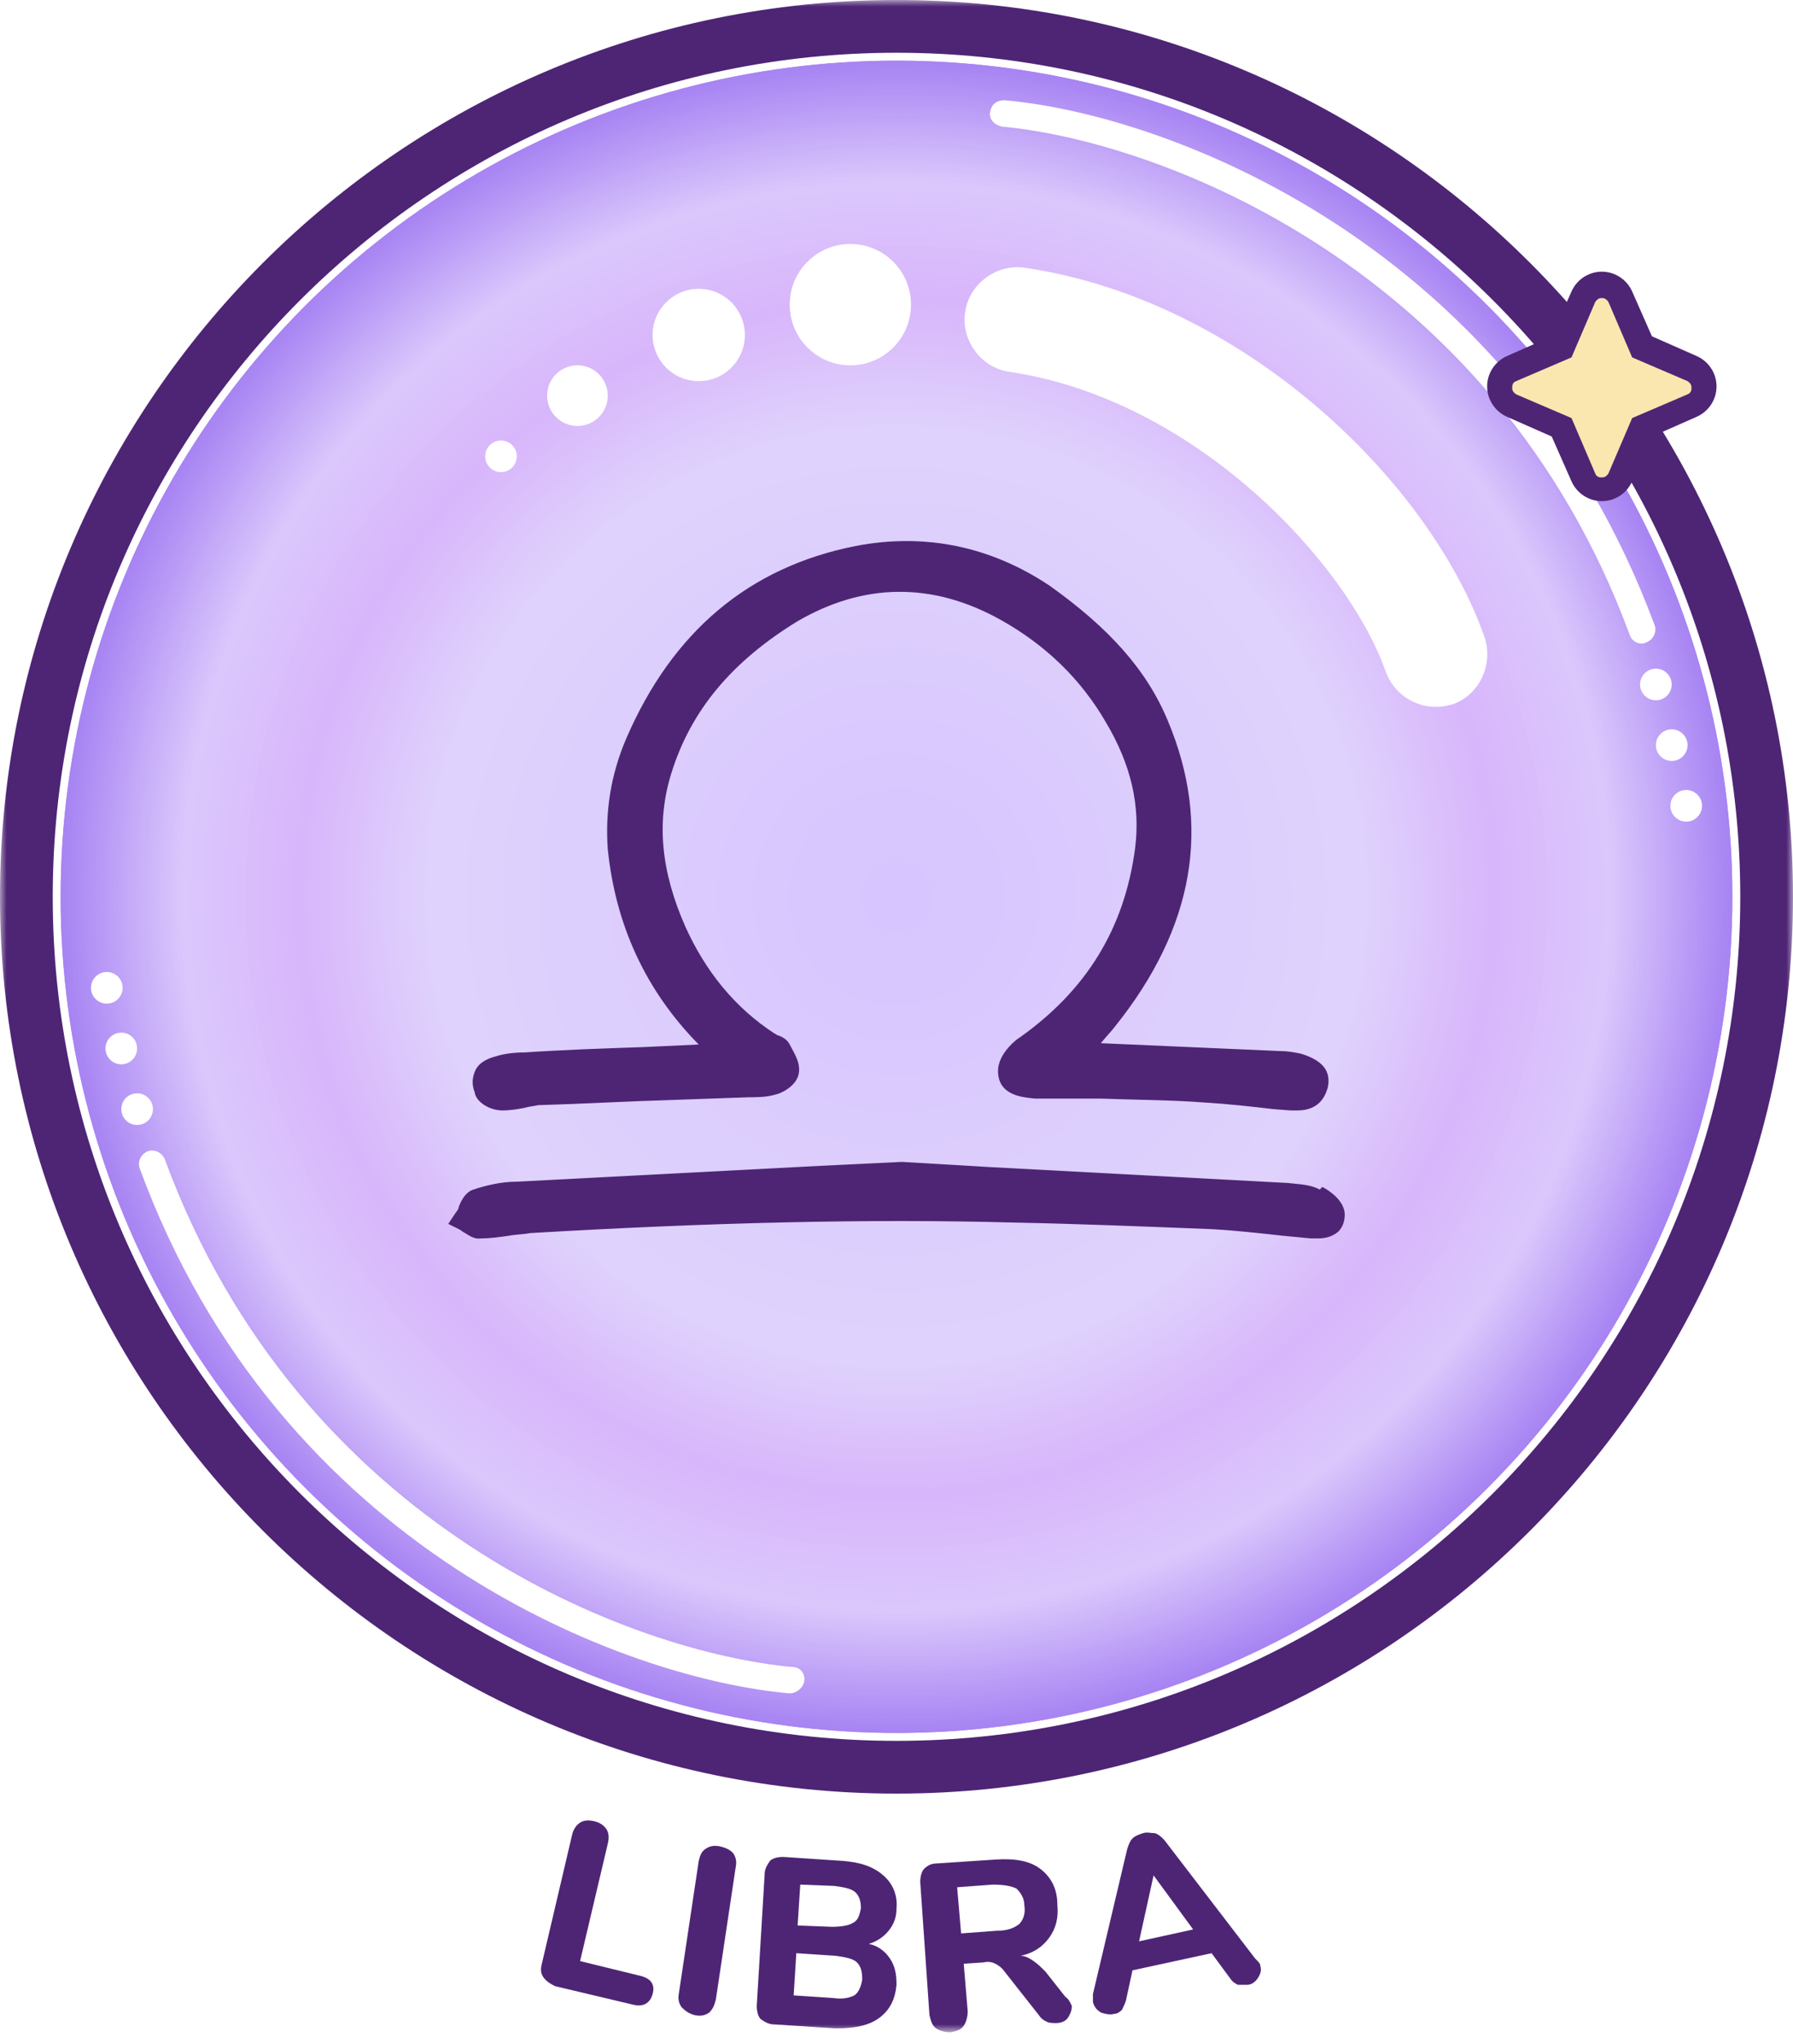 <?xml version="1.0" encoding="utf-8"?>
<!-- Generator: Adobe Illustrator 25.0.0, SVG Export Plug-In . SVG Version: 6.00 Build 0)  -->
<svg version="1.1" id="Слой_1" xmlns="http://www.w3.org/2000/svg" xmlns:xlink="http://www.w3.org/1999/xlink" x="0px" y="0px"
	 viewBox="0 0 136 155" style="enable-background:new 0 0 136 155;" xml:space="preserve">
<style type="text/css">
	.st0{fill:#D9D9D9;filter:url(#Adobe_OpacityMaskFilter);}
	.st1{mask:url(#mask0_205_163_1_);}
	.st2{clip-path:url(#SVGID_2_);fill:#A784F3;}
	.st3{clip-path:url(#SVGID_2_);fill:#A885F3;}
	.st4{clip-path:url(#SVGID_2_);fill:#A986F3;}
	.st5{clip-path:url(#SVGID_2_);fill:#A987F3;}
	.st6{clip-path:url(#SVGID_2_);fill:#AA88F4;}
	.st7{clip-path:url(#SVGID_2_);fill:#AB89F4;}
	.st8{clip-path:url(#SVGID_2_);fill:#AC8AF4;}
	.st9{clip-path:url(#SVGID_2_);fill:#AD8BF4;}
	.st10{clip-path:url(#SVGID_2_);fill:#AD8CF4;}
	.st11{clip-path:url(#SVGID_2_);fill:#AE8DF4;}
	.st12{clip-path:url(#SVGID_2_);fill:#AF8EF4;}
	.st13{clip-path:url(#SVGID_2_);fill:#B08FF5;}
	.st14{clip-path:url(#SVGID_2_);fill:#B090F5;}
	.st15{clip-path:url(#SVGID_2_);fill:#B191F5;}
	.st16{clip-path:url(#SVGID_2_);fill:#B292F5;}
	.st17{clip-path:url(#SVGID_2_);fill:#B393F5;}
	.st18{clip-path:url(#SVGID_2_);fill:#B494F5;}
	.st19{clip-path:url(#SVGID_2_);fill:#B495F5;}
	.st20{clip-path:url(#SVGID_2_);fill:#B596F5;}
	.st21{clip-path:url(#SVGID_2_);fill:#B697F6;}
	.st22{clip-path:url(#SVGID_2_);fill:#B798F6;}
	.st23{clip-path:url(#SVGID_2_);fill:#B899F6;}
	.st24{clip-path:url(#SVGID_2_);fill:#B89AF6;}
	.st25{clip-path:url(#SVGID_2_);fill:#B99BF6;}
	.st26{clip-path:url(#SVGID_2_);fill:#BA9CF6;}
	.st27{clip-path:url(#SVGID_2_);fill:#BB9DF6;}
	.st28{clip-path:url(#SVGID_2_);fill:#BB9EF7;}
	.st29{clip-path:url(#SVGID_2_);fill:#BC9FF7;}
	.st30{clip-path:url(#SVGID_2_);fill:#BDA0F7;}
	.st31{clip-path:url(#SVGID_2_);fill:#BEA1F7;}
	.st32{clip-path:url(#SVGID_2_);fill:#BFA2F7;}
	.st33{clip-path:url(#SVGID_2_);fill:#BFA3F7;}
	.st34{clip-path:url(#SVGID_2_);fill:#C0A4F7;}
	.st35{clip-path:url(#SVGID_2_);fill:#C1A6F8;}
	.st36{clip-path:url(#SVGID_2_);fill:#C2A7F8;}
	.st37{clip-path:url(#SVGID_2_);fill:#C3A8F8;}
	.st38{clip-path:url(#SVGID_2_);fill:#C3A9F8;}
	.st39{clip-path:url(#SVGID_2_);fill:#C4AAF8;}
	.st40{clip-path:url(#SVGID_2_);fill:#C5ABF8;}
	.st41{clip-path:url(#SVGID_2_);fill:#C6ACF8;}
	.st42{clip-path:url(#SVGID_2_);fill:#C7ADF8;}
	.st43{clip-path:url(#SVGID_2_);fill:#C7AEF9;}
	.st44{clip-path:url(#SVGID_2_);fill:#C8AFF9;}
	.st45{clip-path:url(#SVGID_2_);fill:#C9B0F9;}
	.st46{clip-path:url(#SVGID_2_);fill:#CAB1F9;}
	.st47{clip-path:url(#SVGID_2_);fill:#CAB2F9;}
	.st48{clip-path:url(#SVGID_2_);fill:#CBB3F9;}
	.st49{clip-path:url(#SVGID_2_);fill:#CCB4F9;}
	.st50{clip-path:url(#SVGID_2_);fill:#CDB5FA;}
	.st51{clip-path:url(#SVGID_2_);fill:#CEB6FA;}
	.st52{clip-path:url(#SVGID_2_);fill:#CEB7FA;}
	.st53{clip-path:url(#SVGID_2_);fill:#CFB8FA;}
	.st54{clip-path:url(#SVGID_2_);fill:#D0B9FA;}
	.st55{clip-path:url(#SVGID_2_);fill:#D1BAFA;}
	.st56{clip-path:url(#SVGID_2_);fill:#D2BBFA;}
	.st57{clip-path:url(#SVGID_2_);fill:#D2BCFB;}
	.st58{clip-path:url(#SVGID_2_);fill:#D3BDFB;}
	.st59{clip-path:url(#SVGID_2_);fill:#D4BEFB;}
	.st60{clip-path:url(#SVGID_2_);fill:#D5BFFB;}
	.st61{clip-path:url(#SVGID_2_);fill:#D5C0FB;}
	.st62{clip-path:url(#SVGID_2_);fill:#D6C1FB;}
	.st63{clip-path:url(#SVGID_2_);fill:#D7C2FB;}
	.st64{clip-path:url(#SVGID_2_);fill:#D8C3FB;}
	.st65{clip-path:url(#SVGID_2_);fill:#D9C4FC;}
	.st66{clip-path:url(#SVGID_2_);fill:#D9C5FC;}
	.st67{clip-path:url(#SVGID_2_);fill:#DAC6FC;}
	.st68{clip-path:url(#SVGID_2_);fill:#DBC7FC;}
	.st69{clip-path:url(#SVGID_2_);fill:#DBC6FC;}
	.st70{clip-path:url(#SVGID_2_);fill:#DBC5FC;}
	.st71{clip-path:url(#SVGID_2_);fill:#DAC4FC;}
	.st72{clip-path:url(#SVGID_2_);fill:#DAC3FC;}
	.st73{clip-path:url(#SVGID_2_);fill:#DAC2FC;}
	.st74{clip-path:url(#SVGID_2_);fill:#DAC1FC;}
	.st75{clip-path:url(#SVGID_2_);fill:#DAC0FC;}
	.st76{clip-path:url(#SVGID_2_);fill:#DABFFC;}
	.st77{clip-path:url(#SVGID_2_);fill:#D9BDFB;}
	.st78{clip-path:url(#SVGID_2_);fill:#D9BCFB;}
	.st79{clip-path:url(#SVGID_2_);fill:#D9BBFB;}
	.st80{clip-path:url(#SVGID_2_);fill:#D9BAFB;}
	.st81{clip-path:url(#SVGID_2_);fill:#D9B9FB;}
	.st82{clip-path:url(#SVGID_2_);fill:#D8B8FB;}
	.st83{clip-path:url(#SVGID_2_);fill:#D8B7FB;}
	.st84{clip-path:url(#SVGID_2_);fill:#D8B6FB;}
	.st85{clip-path:url(#SVGID_2_);fill:#D9B8FB;}
	.st86{clip-path:url(#SVGID_2_);fill:#DABCFB;}
	.st87{clip-path:url(#SVGID_2_);fill:#DABDFB;}
	.st88{clip-path:url(#SVGID_2_);fill:#DABEFB;}
	.st89{clip-path:url(#SVGID_2_);fill:#DABFFB;}
	.st90{clip-path:url(#SVGID_2_);fill:#DBC0FB;}
	.st91{clip-path:url(#SVGID_2_);fill:#DBC1FB;}
	.st92{clip-path:url(#SVGID_2_);fill:#DBC2FB;}
	.st93{clip-path:url(#SVGID_2_);fill:#DBC3FB;}
	.st94{clip-path:url(#SVGID_2_);fill:#DCC5FC;}
	.st95{clip-path:url(#SVGID_2_);fill:#DCC6FC;}
	.st96{clip-path:url(#SVGID_2_);fill:#DCC7FC;}
	.st97{clip-path:url(#SVGID_2_);fill:#DCC8FC;}
	.st98{clip-path:url(#SVGID_2_);fill:#DDC9FC;}
	.st99{clip-path:url(#SVGID_2_);fill:#DDCAFC;}
	.st100{clip-path:url(#SVGID_2_);fill:#DDCBFC;}
	.st101{clip-path:url(#SVGID_2_);fill:#DDCCFC;}
	.st102{clip-path:url(#SVGID_2_);fill:#DECDFC;}
	.st103{clip-path:url(#SVGID_2_);fill:#DECEFC;}
	.st104{clip-path:url(#SVGID_2_);fill:#DECFFC;}
	.st105{clip-path:url(#SVGID_2_);fill:#DED0FC;}
	.st106{clip-path:url(#SVGID_2_);fill:#DFD1FC;}
	.st107{clip-path:url(#SVGID_2_);fill:#DFD2FC;}
	.st108{clip-path:url(#SVGID_2_);fill:#DED1FC;}
	.st109{clip-path:url(#SVGID_2_);fill:#DED0FD;}
	.st110{clip-path:url(#SVGID_2_);fill:#DDCFFD;}
	.st111{clip-path:url(#SVGID_2_);fill:#DCCEFD;}
	.st112{clip-path:url(#SVGID_2_);fill:#DCCDFD;}
	.st113{clip-path:url(#SVGID_2_);fill:#DBCCFE;}
	.st114{clip-path:url(#SVGID_2_);fill:#DACAFE;}
	.st115{clip-path:url(#SVGID_2_);fill:#DAC9FE;}
	.st116{clip-path:url(#SVGID_2_);fill:#D9C8FE;}
	.st117{clip-path:url(#SVGID_2_);fill:#D8C7FF;}
	.st118{clip-path:url(#SVGID_2_);fill:#D8C6FF;}
	.st119{clip-path:url(#SVGID_2_);fill:#D7C5FF;}
	.st120{fill:#4E2575;}
	.st121{fill:#FFFFFF;}
	.st122{fill:#F9E7AF;}
</style>
<defs>
	<filter id="Adobe_OpacityMaskFilter" filterUnits="userSpaceOnUse" x="0" y="0" width="136" height="154.1">
		<feColorMatrix  type="matrix" values="1 0 0 0 0  0 1 0 0 0  0 0 1 0 0  0 0 0 1 0"/>
	</filter>
</defs>
<mask maskUnits="userSpaceOnUse" x="0" y="0" width="136" height="154.1" id="mask0_205_163_1_">
	<rect y="0" class="st0" width="136" height="155"/>
</mask>
<g class="st1">
	<g>
		<g>
			<defs>
				<circle id="SVGID_1_" cx="68" cy="68" r="63.4"/>
			</defs>
			<clipPath id="SVGID_2_">
				<use xlink:href="#SVGID_1_"  style="overflow:visible;"/>
			</clipPath>
			<rect x="4.6" y="4.6" class="st2" width="126.8" height="126.8"/>
			<circle class="st2" cx="68" cy="68" r="63.4"/>
			<circle class="st3" cx="68" cy="68" r="63.3"/>
			<circle class="st4" cx="68" cy="68" r="63.1"/>
			<circle class="st5" cx="68" cy="68" r="63"/>
			<circle class="st6" cx="68" cy="68" r="62.8"/>
			<circle class="st7" cx="68" cy="68" r="62.7"/>
			<circle class="st8" cx="68" cy="68" r="62.6"/>
			<circle class="st9" cx="68" cy="68" r="62.4"/>
			<circle class="st10" cx="68" cy="68" r="62.3"/>
			<circle class="st11" cx="68" cy="68" r="62.1"/>
			<circle class="st12" cx="68" cy="68" r="62"/>
			<circle class="st13" cx="68" cy="68" r="61.9"/>
			<circle class="st14" cx="68" cy="68" r="61.7"/>
			<circle class="st15" cx="68" cy="68" r="61.6"/>
			<circle class="st16" cx="68" cy="68" r="61.5"/>
			<circle class="st17" cx="68" cy="68" r="61.3"/>
			<circle class="st18" cx="68" cy="68" r="61.2"/>
			<circle class="st19" cx="68" cy="68" r="61"/>
			<circle class="st20" cx="68" cy="68" r="60.9"/>
			<circle class="st21" cx="68" cy="68" r="60.8"/>
			<circle class="st22" cx="68" cy="68" r="60.6"/>
			<circle class="st23" cx="68" cy="68" r="60.5"/>
			<circle class="st24" cx="68" cy="68" r="60.4"/>
			<circle class="st25" cx="68" cy="68" r="60.2"/>
			<circle class="st26" cx="68" cy="68" r="60.1"/>
			<circle class="st27" cx="68" cy="68" r="59.9"/>
			<circle class="st28" cx="68" cy="68" r="59.8"/>
			<circle class="st29" cx="68" cy="68" r="59.7"/>
			<circle class="st30" cx="68" cy="68" r="59.5"/>
			<circle class="st31" cx="68" cy="68" r="59.4"/>
			<circle class="st32" cx="68" cy="68" r="59.3"/>
			<circle class="st33" cx="68" cy="68" r="59.1"/>
			<circle class="st34" cx="68" cy="68" r="59"/>
			<circle class="st35" cx="68" cy="68" r="58.8"/>
			<circle class="st36" cx="68" cy="68" r="58.7"/>
			<circle class="st37" cx="68" cy="68" r="58.6"/>
			<circle class="st38" cx="68" cy="68" r="58.4"/>
			<circle class="st39" cx="68" cy="68" r="58.3"/>
			<circle class="st40" cx="68" cy="68" r="58.1"/>
			<circle class="st41" cx="68" cy="68" r="58"/>
			<circle class="st42" cx="68" cy="68" r="57.9"/>
			<circle class="st43" cx="68" cy="68" r="57.7"/>
			<circle class="st44" cx="68" cy="68" r="57.6"/>
			<circle class="st45" cx="68" cy="68" r="57.5"/>
			<circle class="st46" cx="68" cy="68" r="57.3"/>
			<circle class="st47" cx="68" cy="68" r="57.2"/>
			<circle class="st48" cx="68" cy="68" r="57"/>
			<circle class="st49" cx="68" cy="68" r="56.9"/>
			<circle class="st50" cx="68" cy="68" r="56.8"/>
			<circle class="st51" cx="68" cy="68" r="56.6"/>
			<circle class="st52" cx="68" cy="68" r="56.5"/>
			<circle class="st53" cx="68" cy="68" r="56.4"/>
			<circle class="st54" cx="68" cy="68" r="56.2"/>
			<circle class="st55" cx="68" cy="68" r="56.1"/>
			<circle class="st56" cx="68" cy="68" r="55.9"/>
			<circle class="st57" cx="68" cy="68" r="55.8"/>
			<circle class="st58" cx="68" cy="68" r="55.7"/>
			<circle class="st59" cx="68" cy="68" r="55.5"/>
			<circle class="st60" cx="68" cy="68" r="55.4"/>
			<circle class="st61" cx="68" cy="68" r="55.2"/>
			<circle class="st62" cx="68" cy="68" r="55.1"/>
			<circle class="st63" cx="68" cy="68" r="55"/>
			<circle class="st64" cx="68" cy="68" r="54.8"/>
			<circle class="st65" cx="68" cy="68" r="54.7"/>
			<circle class="st66" cx="68" cy="68" r="54.6"/>
			<circle class="st67" cx="68" cy="68" r="54.4"/>
			<circle class="st68" cx="68" cy="68" r="54.3"/>
			<circle class="st68" cx="68" cy="68" r="54.1"/>
			<circle class="st69" cx="68" cy="68" r="53.6"/>
			<circle class="st70" cx="68" cy="68" r="53.1"/>
			<circle class="st71" cx="68" cy="68" r="52.6"/>
			<circle class="st72" cx="68" cy="68" r="52"/>
			<circle class="st73" cx="68" cy="68" r="51.5"/>
			<circle class="st74" cx="68" cy="68" r="51"/>
			<circle class="st75" cx="68" cy="68" r="50.5"/>
			<circle class="st76" cx="68" cy="68" r="50"/>
			<circle class="st77" cx="68" cy="68" r="49.4"/>
			<circle class="st78" cx="68" cy="68" r="48.9"/>
			<circle class="st79" cx="68" cy="68" r="48.4"/>
			<circle class="st80" cx="68" cy="68" r="47.9"/>
			<circle class="st81" cx="68" cy="68" r="47.3"/>
			<circle class="st82" cx="68" cy="68" r="46.8"/>
			<circle class="st83" cx="68" cy="68" r="46.3"/>
			<circle class="st84" cx="68" cy="68" r="45.8"/>
			<circle class="st84" cx="68" cy="68" r="45.2"/>
			<circle class="st83" cx="68" cy="68" r="44.9"/>
			<circle class="st85" cx="68" cy="68" r="44.5"/>
			<circle class="st81" cx="68" cy="68" r="44.2"/>
			<circle class="st80" cx="68" cy="68" r="43.8"/>
			<circle class="st79" cx="68" cy="68" r="43.5"/>
			<circle class="st86" cx="68" cy="68" r="43.1"/>
			<circle class="st87" cx="68" cy="68" r="42.8"/>
			<circle class="st88" cx="68" cy="68" r="42.4"/>
			<circle class="st89" cx="68" cy="68" r="42"/>
			<circle class="st90" cx="68" cy="68" r="41.7"/>
			<circle class="st91" cx="68" cy="68" r="41.3"/>
			<circle class="st92" cx="68" cy="68" r="41"/>
			<circle class="st93" cx="68" cy="68" r="40.6"/>
			<circle class="st94" cx="68" cy="68" r="40.3"/>
			<circle class="st95" cx="68" cy="68" r="39.9"/>
			<circle class="st96" cx="68" cy="68" r="39.6"/>
			<circle class="st97" cx="68" cy="68" r="39.2"/>
			<circle class="st98" cx="68" cy="68" r="38.9"/>
			<circle class="st99" cx="68" cy="68" r="38.5"/>
			<circle class="st100" cx="68" cy="68" r="38.2"/>
			<circle class="st101" cx="68" cy="68" r="37.8"/>
			<circle class="st102" cx="68" cy="68" r="37.4"/>
			<circle class="st103" cx="68" cy="68" r="37.1"/>
			<circle class="st104" cx="68" cy="68" r="36.7"/>
			<circle class="st105" cx="68" cy="68" r="36.4"/>
			<circle class="st106" cx="68" cy="68" r="36"/>
			<circle class="st107" cx="68" cy="68" r="35.7"/>
			<circle class="st107" cx="68" cy="68" r="35.3"/>
			<circle class="st108" cx="68" cy="68" r="32.6"/>
			<circle class="st109" cx="68" cy="68" r="29.9"/>
			<circle class="st110" cx="68" cy="68" r="27.2"/>
			<circle class="st111" cx="68" cy="68" r="24.5"/>
			<circle class="st112" cx="68" cy="68" r="21.7"/>
			<circle class="st113" cx="68" cy="68" r="19"/>
			<circle class="st114" cx="68" cy="68" r="16.3"/>
			<circle class="st115" cx="68" cy="68" r="13.6"/>
			<circle class="st116" cx="68" cy="68" r="10.9"/>
			<circle class="st117" cx="68" cy="68" r="8.2"/>
			<circle class="st118" cx="68" cy="68" r="5.4"/>
			<circle class="st119" cx="68" cy="68" r="2.7"/>
		</g>
	</g>
	<g>
		<path class="st120" d="M68,136c-37.5,0-68-30.5-68-68S30.5,0,68,0s68,30.5,68,68S105.5,136,68,136z M68,4C32.7,4,4,32.7,4,68
			c0,35.3,28.7,64,64,64c35.3,0,64-28.7,64-64C132,32.7,103.3,4,68,4z"/>
	</g>
	<g>
		<path class="st121" d="M108.9,53.6c-1.6,0-3.2-1-3.8-2.7c-2.9-8.2-14.4-20.6-28.5-22.7c-2.2-0.3-3.7-2.4-3.4-4.5
			c0.3-2.2,2.4-3.7,4.5-3.4c16.5,2.4,30.7,16.1,34.9,28c0.7,2.1-0.4,4.4-2.4,5.1C109.8,53.5,109.4,53.6,108.9,53.6z"/>
	</g>
	<g>
		<path class="st121" d="M124.5,48.8c-0.4,0-0.8-0.3-0.9-0.7C113.3,20.2,87.9,10.7,76,9.6c-0.5-0.1-1-0.5-0.9-1.1
			c0.1-0.6,0.5-0.9,1.1-0.9c12.4,1.1,38.6,10.9,49.3,39.8c0.2,0.5-0.1,1.1-0.6,1.3C124.7,48.8,124.6,48.8,124.5,48.8z"/>
	</g>
	<g>
		<circle class="st121" cx="125.6" cy="51.9" r="1.2"/>
	</g>
	<g>
		<circle class="st121" cx="126.8" cy="56.5" r="1.2"/>
	</g>
	<g>
		<circle class="st121" cx="127.9" cy="61.1" r="1.2"/>
	</g>
	<g>
		<path class="st121" d="M59.9,128.4C59.9,128.4,59.9,128.4,59.9,128.4c-12.5-1.1-38.7-10.9-49.3-39.8c-0.2-0.5,0.1-1.1,0.6-1.3
			c0.5-0.2,1.1,0.1,1.3,0.6c10.3,28,35.6,37.4,47.6,38.5c0.6,0,1,0.5,0.9,1.1C60.9,128,60.4,128.4,59.9,128.4z"/>
	</g>
	<g>
		<circle class="st121" cx="10.4" cy="84.1" r="1.2"/>
	</g>
	<g>
		<circle class="st121" cx="9.2" cy="79.5" r="1.2"/>
	</g>
	<g>
		<circle class="st121" cx="8.1" cy="74.9" r="1.2"/>
	</g>
	<g>
		<circle class="st121" cx="64.5" cy="23.1" r="4.6"/>
	</g>
	<g>
		<circle class="st121" cx="53" cy="25.4" r="3.5"/>
	</g>
	<g>
		<circle class="st121" cx="43.8" cy="30" r="2.3"/>
	</g>
	<g>
		<circle class="st121" cx="38" cy="34.6" r="1.2"/>
	</g>
	<g>
		<path class="st120" d="M38.1,84.2c0.6,0,1.2-0.1,1.7-0.2c0.3-0.1,0.6-0.1,1-0.2c3.4-0.1,6.9-0.3,10.3-0.4l5.7-0.2
			c0.6,0,1.3,0,2-0.2c0.5-0.1,1.7-0.7,1.8-1.7c0.1-0.8-0.4-1.5-0.7-2.1c-0.2-0.4-0.6-0.6-0.9-0.7c-0.1,0-0.1-0.1-0.2-0.1
			c-3.1-2-5.3-4.8-6.8-8.1c-1.9-4.3-2.2-8-1.1-11.6c1.5-4.9,4.7-8.6,9.6-11.6c5-2.9,10.2-3,15.4-0.1c3.4,1.9,6.1,4.5,8,7.8
			c1.9,3.2,2.6,6.3,2.2,9.5c-0.8,6.1-3.7,10.8-8.8,14.4c-0.2,0.1-1.6,1.2-1.6,2.5c0,1.9,1.9,2,2.8,2.1c0.4,0,0.8,0,1.2,0h3.8
			c2.6,0.1,5.3,0.1,7.9,0.3c1.7,0.1,3.5,0.3,5.2,0.5l1.3,0.1c0,0,0.4,0,0.5,0c1.6,0,2.1-1,2.3-1.7c0.3-1.3-0.4-2.1-2-2.6
			c-0.5-0.1-1-0.2-1.5-0.2l-13.7-0.6c0.4-0.5,0.8-0.9,1.1-1.3c6-7.5,7.3-15.2,4-23.1c-1.6-3.9-4.5-7.1-9-10.3c-4.5-3-9.5-4-14.7-3
			c-8.1,1.6-13.9,6.5-17.4,14.6c-1.2,2.8-1.6,5.6-1.4,8.4c0.6,5.8,2.9,10.7,6.8,14.7c0,0,0.1,0.1,0.1,0.1l-4.3,0.2
			c-3,0.1-5.9,0.2-8.9,0.4c-0.8,0-1.6,0.1-2.2,0.3c-0.8,0.2-1.4,0.6-1.6,1.2c-0.2,0.5-0.2,1,0,1.5C36.1,83.6,37.2,84.2,38.1,84.2
			L38.1,84.2z"/>
	</g>
	<g>
		<path class="st120" d="M100.1,90.2c-0.7-0.4-1.6-0.4-2.4-0.5c-7.5-0.4-15.1-0.8-22.5-1.2l-6.8-0.4l-6.2,0.3
			c-7.7,0.4-15.4,0.8-23,1.2c-1.2,0-2.4,0.3-3.3,0.6c-0.6,0.2-0.9,0.8-1.1,1.3c0,0.1-0.1,0.3-0.2,0.4L34,92.8l0.8,0.4
			c0,0,0.2,0.1,0.3,0.2c0.4,0.2,0.8,0.6,1.4,0.5c0.7,0,1.4-0.1,2.1-0.2c0.5-0.1,1.1-0.1,1.6-0.2c13.6-0.8,25.6-1.1,36.7-0.8
			c5,0.1,9.9,0.3,15,0.5c1.8,0.1,3.6,0.3,5.4,0.5l2.1,0.2c0,0,0.4,0,0.6,0c0.5,0,1-0.1,1.5-0.5c0.2-0.2,0.5-0.6,0.5-1.3
			c0-1-1.1-1.8-1.7-2.1L100.1,90.2z"/>
	</g>
	<g>
		<path class="st122" d="M118.5,26.3l1.6-3.8c0.5-1.2,2.2-1.2,2.8,0l1.6,3.8l3.8,1.6c1.2,0.5,1.2,2.2,0,2.8l-3.8,1.6l-1.6,3.8
			c-0.5,1.2-2.2,1.2-2.8,0l-1.6-3.8l-3.8-1.6c-1.2-0.5-1.2-2.2,0-2.8L118.5,26.3z"/>
		<path class="st120" d="M121.5,38C121.5,38,121.5,38,121.5,38c-1,0-1.9-0.6-2.3-1.5l-1.5-3.4l-3.4-1.5c-0.9-0.4-1.5-1.3-1.5-2.3
			c0-1,0.6-1.9,1.5-2.3l3.4-1.5l1.5-3.4c0.4-0.9,1.3-1.5,2.3-1.5h0c1,0,1.9,0.6,2.3,1.5l1.5,3.4l3.4,1.5c0.9,0.4,1.5,1.3,1.5,2.3
			c0,1-0.6,1.9-1.5,2.3l-3.4,1.5l-1.5,3.4C123.4,37.4,122.5,38,121.5,38z M121.5,22.6L121.5,22.6c-0.1,0-0.3,0-0.5,0.3l-1.8,4.2
			l-4.2,1.8c-0.3,0.1-0.3,0.4-0.3,0.5c0,0.1,0,0.3,0.3,0.5l4.2,1.8l1.8,4.2c0.1,0.3,0.4,0.3,0.5,0.3l0,0c0.1,0,0.3,0,0.5-0.3
			l1.8-4.2l4.2-1.8c0.3-0.1,0.3-0.4,0.3-0.5c0-0.1,0-0.3-0.3-0.5l-4.2-1.8l-1.8-4.2C121.8,22.6,121.6,22.6,121.5,22.6z"/>
	</g>
	<g>
		<path class="st120" d="M41.2,149.9c-0.2-0.3-0.2-0.6-0.1-1l2.3-9.8c0.1-0.4,0.3-0.7,0.6-0.9c0.3-0.2,0.7-0.2,1.1-0.1
			c0.4,0.1,0.7,0.3,0.9,0.6c0.2,0.3,0.2,0.7,0.1,1.1l-2.1,8.9l4.5,1.1c0.9,0.2,1.2,0.7,1,1.4c-0.2,0.7-0.7,1-1.5,0.8l-5.9-1.4
			C41.7,150.4,41.4,150.2,41.2,149.9z"/>
	</g>
	<g>
		<path class="st120" d="M51.7,152.2c-0.2-0.3-0.3-0.6-0.2-1.1l1.5-10c0.1-0.4,0.2-0.7,0.5-0.9c0.3-0.2,0.6-0.3,1.1-0.2
			c0.4,0.1,0.7,0.2,1,0.5c0.2,0.3,0.3,0.6,0.2,1.1l-1.5,10c-0.1,0.4-0.2,0.7-0.5,1c-0.3,0.2-0.6,0.3-1.1,0.2
			C52.3,152.7,52,152.5,51.7,152.2z"/>
	</g>
	<g>
		<path class="st120" d="M67.5,148.5c0.4,0.6,0.5,1.2,0.5,2c-0.1,1.1-0.5,1.9-1.3,2.5c-0.8,0.6-1.9,0.8-3.3,0.8l-4.7-0.3
			c-0.4,0-0.7-0.2-1-0.4c-0.2-0.2-0.3-0.6-0.3-1l0.6-10c0-0.4,0.2-0.7,0.4-1c0.2-0.2,0.6-0.3,1-0.3l4.5,0.3c1.3,0.1,2.3,0.4,3.1,1.1
			c0.7,0.6,1.1,1.5,1,2.5c0,0.7-0.2,1.2-0.6,1.7s-0.9,0.8-1.5,1C66.5,147.5,67.1,147.9,67.5,148.5z M64.8,151.3
			c0.3-0.2,0.5-0.6,0.6-1.2c0-0.6-0.1-1-0.4-1.3c-0.3-0.3-0.9-0.4-1.6-0.5l-3-0.2l-0.2,3.2l3,0.2C63.9,151.6,64.4,151.5,64.8,151.3z
			 M60.5,146l2.6,0.1c0.7,0,1.3-0.1,1.6-0.3c0.4-0.2,0.5-0.6,0.6-1.1c0-0.5-0.1-0.9-0.4-1.2s-0.9-0.4-1.6-0.5l-2.6-0.1L60.5,146z"/>
	</g>
	<g>
		<path class="st120" d="M81.3,152.1c0,0.3-0.1,0.6-0.3,0.9c-0.2,0.3-0.6,0.4-0.9,0.4c-0.2,0-0.5,0-0.7-0.1s-0.4-0.2-0.6-0.5
			l-2.6-3.3c-0.2-0.3-0.5-0.5-0.7-0.6c-0.2-0.1-0.5-0.2-0.9-0.1l-1.5,0.1l0.3,3.6c0,0.4-0.1,0.8-0.3,1.1c-0.2,0.3-0.5,0.4-1,0.5
			c-0.4,0-0.8-0.1-1.1-0.3c-0.3-0.2-0.4-0.6-0.5-1l-0.7-10.1c0-0.4,0.1-0.8,0.3-1c0.2-0.2,0.5-0.4,0.9-0.4l4.5-0.3
			c1.5-0.1,2.6,0.1,3.4,0.7c0.8,0.6,1.3,1.5,1.3,2.7c0.1,1-0.1,1.8-0.6,2.5c-0.5,0.7-1.2,1.2-2.2,1.4c0.4,0,0.7,0.2,1,0.4
			c0.3,0.2,0.6,0.5,0.9,0.8l1.5,1.9C81.1,151.6,81.2,151.9,81.3,152.1z M77.3,145.9c0.3-0.3,0.5-0.8,0.4-1.4c0-0.6-0.3-1-0.6-1.3
			c-0.4-0.2-1-0.3-1.8-0.3l-2.7,0.2l0.3,3.5l2.7-0.2C76.4,146.4,76.9,146.2,77.3,145.9z"/>
	</g>
	<g>
		<path class="st120" d="M95.6,149.1c0.1,0.3,0,0.6-0.2,0.9s-0.5,0.5-0.8,0.5c-0.2,0-0.4,0-0.7,0c-0.2-0.1-0.4-0.2-0.6-0.5l-1.4-1.9
			l-6,1.3l-0.5,2.3c-0.1,0.3-0.2,0.5-0.3,0.7c-0.2,0.2-0.4,0.3-0.6,0.3c-0.3,0.1-0.7,0-1-0.1c-0.3-0.2-0.5-0.4-0.6-0.8
			c0-0.2,0-0.4,0-0.6l2.6-11c0.1-0.3,0.2-0.6,0.4-0.8s0.5-0.3,0.8-0.4c0.3-0.1,0.6,0,0.9,0c0.3,0.1,0.5,0.3,0.7,0.5l6.9,9
			C95.5,148.8,95.6,148.9,95.6,149.1z M86.4,147.2l4.1-0.9l-3-4.1L86.4,147.2z"/>
	</g>
</g>
</svg>
